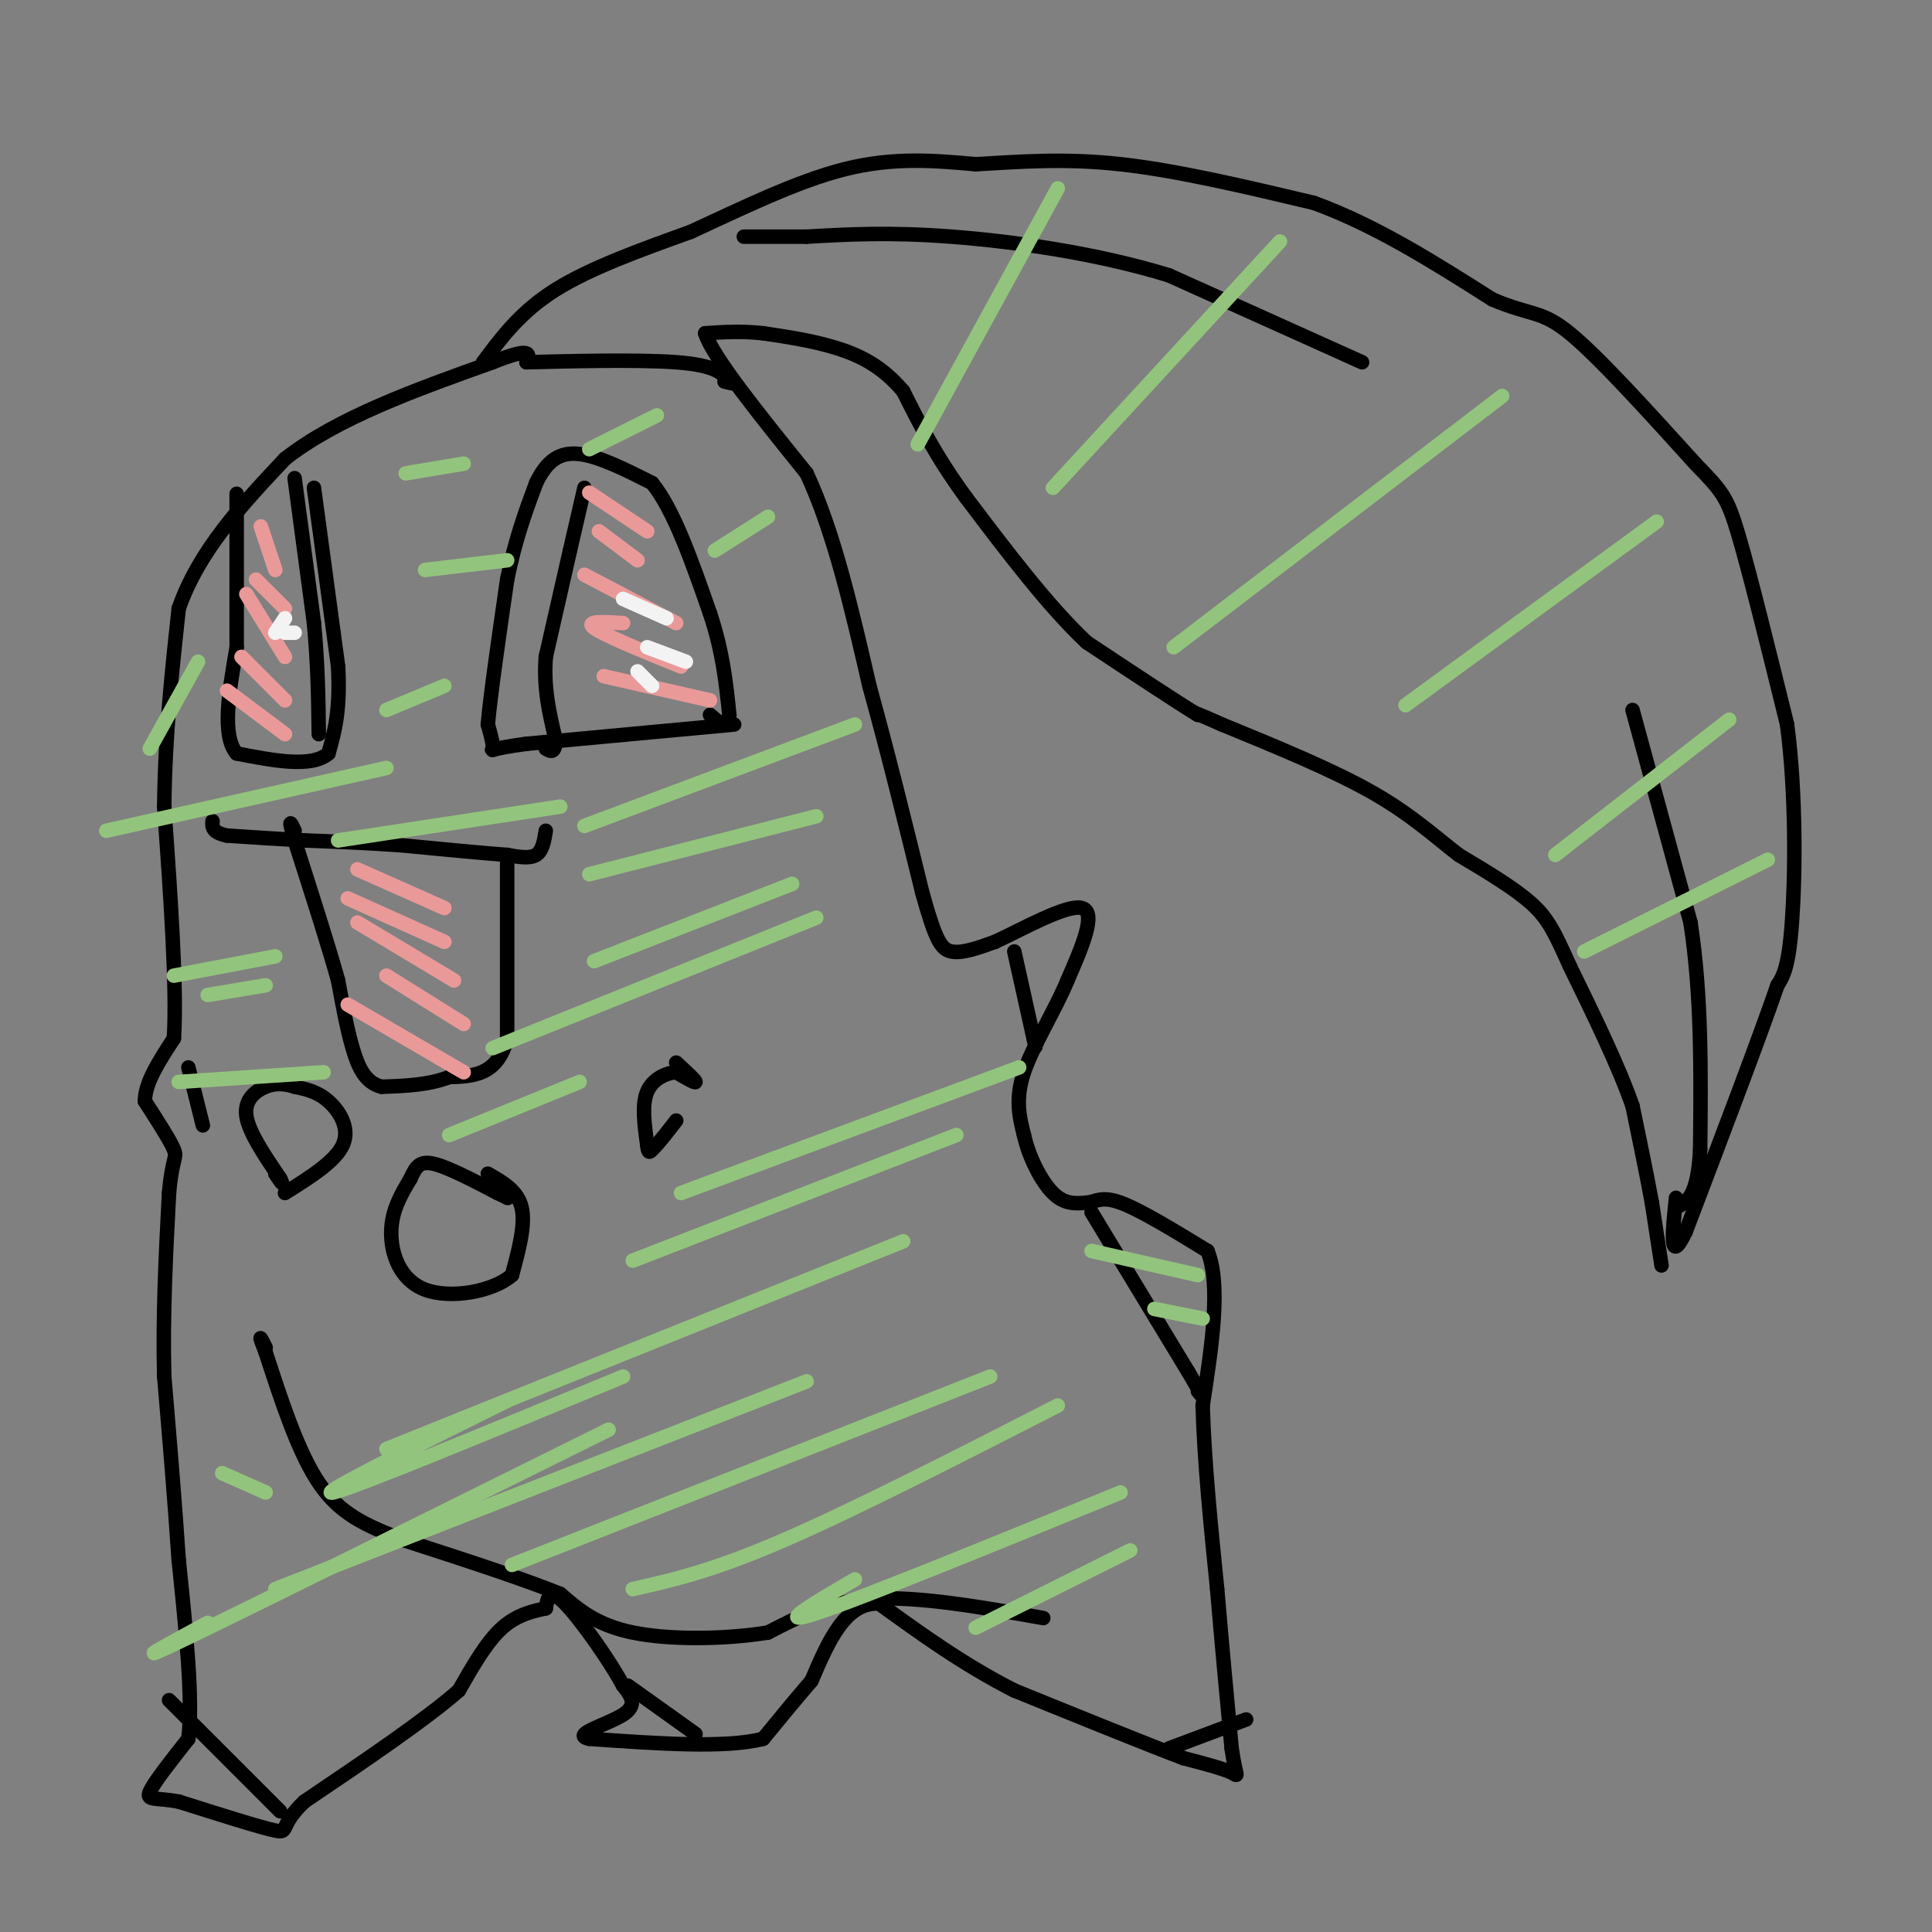<svg viewBox='0 0 400 400' version='1.1' xmlns='http://www.w3.org/2000/svg' xmlns:xlink='http://www.w3.org/1999/xlink'><rect x="0" y="0" width="400" height="400" fill="#808080" stroke="none"/><g fill='none' stroke='#000000' stroke-width='3' stroke-linecap='round' stroke-linejoin='round'><path d='M344,262c0.000,0.000 -2.000,-13.000 -2,-13'/><path d='M342,249c-1.000,-5.500 -2.500,-12.750 -4,-20'/><path d='M338,229c-2.833,-8.167 -7.917,-18.583 -13,-29'/><path d='M325,200c-3.133,-6.956 -4.467,-9.844 -8,-13c-3.533,-3.156 -9.267,-6.578 -15,-10'/><path d='M302,177c-4.956,-3.822 -9.844,-8.378 -18,-13c-8.156,-4.622 -19.578,-9.311 -31,-14'/><path d='M253,150c-6.000,-2.667 -5.500,-2.333 -5,-2'/><path d='M248,148c-4.667,-2.833 -13.833,-8.917 -23,-15'/><path d='M225,133c-8.000,-7.500 -16.500,-18.750 -25,-30'/><path d='M200,103c-6.333,-8.667 -9.667,-15.333 -13,-22'/><path d='M187,81c-4.467,-5.289 -9.133,-7.511 -14,-9c-4.867,-1.489 -9.933,-2.244 -15,-3'/><path d='M158,69c-4.500,-0.500 -8.250,-0.250 -12,0'/><path d='M146,69c1.500,4.833 11.250,16.917 21,29'/><path d='M167,98c5.667,12.167 9.333,28.083 13,44'/><path d='M180,142c4.000,14.500 7.500,28.750 11,43'/><path d='M191,185c2.644,9.444 3.756,11.556 6,12c2.244,0.444 5.622,-0.778 9,-2'/><path d='M206,195c5.533,-2.533 14.867,-7.867 18,-7c3.133,0.867 0.067,7.933 -3,15'/><path d='M221,203c-2.467,5.978 -7.133,13.422 -9,19c-1.867,5.578 -0.933,9.289 0,13'/><path d='M212,235c1.022,4.600 3.578,9.600 6,12c2.422,2.400 4.711,2.200 7,2'/><path d='M225,249c1.844,-0.133 2.956,-1.467 7,0c4.044,1.467 11.022,5.733 18,10'/><path d='M250,259c2.833,7.000 0.917,19.500 -1,32'/><path d='M249,291c0.333,11.667 1.667,24.833 3,38'/><path d='M252,329c1.000,11.833 2.000,22.417 3,33'/><path d='M255,362c0.911,6.378 1.689,5.822 0,5c-1.689,-0.822 -5.844,-1.911 -10,-3'/><path d='M245,364c-7.500,-2.833 -21.250,-8.417 -35,-14'/><path d='M210,350c-10.500,-5.333 -19.250,-11.667 -28,-18'/><path d='M182,332c-7.000,-0.333 -10.500,7.833 -14,16'/><path d='M168,348c-4.000,4.667 -7.000,8.333 -10,12'/><path d='M158,360c-7.667,2.000 -21.833,1.000 -36,0'/><path d='M122,360c-4.044,-0.844 3.844,-2.956 7,-5c3.156,-2.044 1.578,-4.022 0,-6'/><path d='M129,349c-2.489,-4.756 -8.711,-13.644 -12,-17c-3.289,-3.356 -3.644,-1.178 -4,1'/><path d='M113,333c-2.222,0.467 -5.778,1.133 -9,4c-3.222,2.867 -6.111,7.933 -9,13'/><path d='M95,350c-6.833,6.000 -19.417,14.500 -32,23'/><path d='M63,373c-5.422,5.178 -2.978,6.622 -6,6c-3.022,-0.622 -11.511,-3.311 -20,-6'/><path d='M37,373c-4.800,-0.889 -6.800,-0.111 -6,-2c0.800,-1.889 4.400,-6.444 8,-11'/><path d='M39,360c1.000,-8.000 -0.500,-22.500 -2,-37'/><path d='M37,323c-0.833,-12.500 -1.917,-25.250 -3,-38'/><path d='M34,285c-0.333,-12.667 0.333,-25.333 1,-38'/><path d='M35,247c0.644,-7.467 1.756,-7.133 1,-9c-0.756,-1.867 -3.378,-5.933 -6,-10'/><path d='M30,228c0.000,-3.833 3.000,-8.417 6,-13'/><path d='M36,215c0.667,-10.167 -0.667,-29.083 -2,-48'/><path d='M34,167c0.167,-14.833 1.583,-27.917 3,-41'/><path d='M37,126c4.167,-12.000 13.083,-21.500 22,-31'/><path d='M59,95c10.833,-8.500 26.917,-14.250 43,-20'/><path d='M102,75c8.333,-3.333 7.667,-1.667 7,0'/><path d='M109,75c7.489,-0.178 22.711,-0.622 31,0c8.289,0.622 9.644,2.311 11,4'/><path d='M151,79c1.667,0.667 0.333,0.333 -1,0'/><path d='M100,75c3.917,-5.250 7.833,-10.500 15,-15c7.167,-4.500 17.583,-8.250 28,-12'/><path d='M143,48c10.267,-4.711 21.933,-10.489 32,-13c10.067,-2.511 18.533,-1.756 27,-1'/><path d='M202,34c9.089,-0.511 18.311,-1.289 30,0c11.689,1.289 25.844,4.644 40,8'/><path d='M272,42c12.833,4.667 24.917,12.333 37,20'/><path d='M309,62c8.156,3.467 10.044,2.133 16,7c5.956,4.867 15.978,15.933 26,27'/><path d='M351,96c5.600,5.800 6.600,6.800 9,15c2.400,8.200 6.200,23.600 10,39'/><path d='M370,150c1.911,14.600 1.689,31.600 1,41c-0.689,9.400 -1.844,11.200 -3,13'/><path d='M368,204c-3.667,10.667 -11.333,30.833 -19,51'/><path d='M349,255c-3.500,7.333 -2.750,0.167 -2,-7'/><path d='M338,147c0.000,0.000 12.000,44.000 12,44'/><path d='M350,191c2.333,15.167 2.167,31.083 2,47'/><path d='M352,238c-0.500,9.833 -2.750,10.917 -5,12'/><path d='M282,75c0.000,0.000 -40.000,-18.000 -40,-18'/><path d='M242,57c-14.889,-4.578 -32.111,-7.022 -45,-8c-12.889,-0.978 -21.444,-0.489 -30,0'/><path d='M167,49c-7.167,0.000 -10.083,0.000 -13,0'/><path d='M216,335c-12.750,-2.250 -25.500,-4.500 -35,-4c-9.500,0.500 -15.750,3.750 -22,7'/><path d='M159,338c-8.978,1.444 -20.422,1.556 -28,0c-7.578,-1.556 -11.289,-4.778 -15,-8'/><path d='M116,330c-7.833,-3.167 -19.917,-7.083 -32,-11'/><path d='M84,319c-8.489,-3.178 -13.711,-5.622 -18,-12c-4.289,-6.378 -7.644,-16.689 -11,-27'/><path d='M55,280c-1.833,-4.667 -0.917,-2.833 0,-1'/><path d='M101,243c3.083,1.750 6.167,3.500 7,7c0.833,3.500 -0.583,8.750 -2,14'/><path d='M106,264c-3.917,3.429 -12.708,5.000 -18,3c-5.292,-2.000 -7.083,-7.571 -7,-12c0.083,-4.429 2.042,-7.714 4,-11'/><path d='M85,244c1.156,-2.644 2.044,-3.756 5,-3c2.956,0.756 7.978,3.378 13,6'/><path d='M103,247c2.500,1.167 2.250,1.083 2,1'/><path d='M140,220c2.000,1.833 4.000,3.667 4,4c0.000,0.333 -2.000,-0.833 -4,-2'/><path d='M140,222c-1.956,0.089 -4.844,1.311 -6,4c-1.156,2.689 -0.578,6.844 0,11'/><path d='M134,237c0.167,2.000 0.583,1.500 1,1'/><path d='M135,238c1.000,-0.833 3.000,-3.417 5,-6'/><path d='M59,247c5.244,-3.289 10.489,-6.578 12,-10c1.511,-3.422 -0.711,-6.978 -3,-9c-2.289,-2.022 -4.644,-2.511 -7,-3'/><path d='M61,225c-2.119,-0.667 -3.917,-0.833 -6,0c-2.083,0.833 -4.452,2.667 -4,6c0.452,3.333 3.726,8.167 7,13'/><path d='M58,244c1.000,2.000 0.000,0.500 -1,-1'/><path d='M39,221c0.000,0.000 3.000,12.000 3,12'/><path d='M113,172c-0.333,2.083 -0.667,4.167 -2,5c-1.333,0.833 -3.667,0.417 -6,0'/><path d='M105,177c-4.667,-0.333 -13.333,-1.167 -22,-2'/><path d='M83,175c-7.000,-0.500 -13.500,-0.750 -20,-1'/><path d='M63,174c-6.000,-0.333 -11.000,-0.667 -16,-1'/><path d='M47,173c-3.167,-0.667 -3.083,-1.833 -3,-3'/><path d='M105,177c0.000,0.000 0.000,38.000 0,38'/><path d='M105,215c-2.000,7.667 -7.000,7.833 -12,8'/><path d='M93,223c-4.333,1.667 -9.167,1.833 -14,2'/><path d='M79,225c-3.378,-0.844 -4.822,-3.956 -6,-8c-1.178,-4.044 -2.089,-9.022 -3,-14'/><path d='M70,203c-2.000,-7.167 -5.500,-18.083 -9,-29'/><path d='M61,174c-1.500,-5.167 -0.750,-3.583 0,-2'/><path d='M152,150c0.000,0.000 -43.000,4.000 -43,4'/><path d='M109,154c-8.200,1.067 -7.200,1.733 -7,1c0.200,-0.733 -0.400,-2.867 -1,-5'/><path d='M101,150c0.500,-5.833 2.250,-17.917 4,-30'/><path d='M105,120c1.667,-8.333 3.833,-14.167 6,-20'/><path d='M111,100c2.267,-4.711 4.933,-6.489 9,-6c4.067,0.489 9.533,3.244 15,6'/><path d='M135,100c4.500,5.500 8.250,16.250 12,27'/><path d='M147,127c2.667,8.000 3.333,14.500 4,21'/><path d='M151,148c0.000,3.500 -2.000,1.750 -4,0'/><path d='M121,101c0.000,0.000 -3.000,13.000 -3,13'/><path d='M118,114c-1.333,5.833 -3.167,13.917 -5,22'/><path d='M113,136c-0.500,6.500 0.750,11.750 2,17'/><path d='M115,153c0.000,3.167 -1.000,2.583 -2,2'/><path d='M65,101c0.000,0.000 5.000,37.000 5,37'/><path d='M70,138c0.500,9.167 -0.750,13.583 -2,18'/><path d='M68,156c-3.500,3.000 -11.250,1.500 -19,0'/><path d='M49,156c-3.167,-3.667 -1.583,-12.833 0,-22'/><path d='M49,134c0.000,-8.500 0.000,-18.750 0,-29'/><path d='M49,105c0.000,-4.833 0.000,-2.417 0,0'/><path d='M61,99c0.000,0.000 4.000,30.000 4,30'/><path d='M65,129c0.833,8.833 0.917,15.917 1,23'/><path d='M210,197c0.000,0.000 4.000,18.000 4,18'/><path d='M214,215c0.667,3.000 0.333,1.500 0,0'/><path d='M226,251c0.000,0.000 20.000,33.000 20,33'/><path d='M246,284c3.667,6.167 2.833,5.083 2,4'/><path d='M144,359c0.000,0.000 -14.000,-10.000 -14,-10'/><path d='M58,375c0.000,0.000 -23.000,-23.000 -23,-23'/><path d='M242,362c0.000,0.000 16.000,-6.000 16,-6'/></g>
<g fill='none' stroke='#ea9999' stroke-width='3' stroke-linecap='round' stroke-linejoin='round'><path d='M96,222c0.000,0.000 -24.000,-14.000 -24,-14'/><path d='M96,212c0.000,0.000 -16.000,-10.000 -16,-10'/><path d='M94,203c0.000,0.000 -20.000,-12.000 -20,-12'/><path d='M92,195c0.000,0.000 -20.000,-9.000 -20,-9'/><path d='M92,188c0.000,0.000 -18.000,-8.000 -18,-8'/><path d='M59,152c0.000,0.000 -12.000,-9.000 -12,-9'/><path d='M59,145c0.000,0.000 -9.000,-9.000 -9,-9'/><path d='M59,136c0.000,0.000 -8.000,-13.000 -8,-13'/><path d='M59,126c0.000,0.000 -6.000,-6.000 -6,-6'/><path d='M57,118c0.000,0.000 -3.000,-9.000 -3,-9'/><path d='M147,145c0.000,0.000 -22.000,-5.000 -22,-5'/><path d='M141,138c-8.000,-3.250 -16.000,-6.500 -18,-8c-2.000,-1.500 2.000,-1.250 6,-1'/><path d='M140,129c0.000,0.000 -19.000,-10.000 -19,-10'/><path d='M132,116c0.000,0.000 -8.000,-6.000 -8,-6'/><path d='M134,110c0.000,0.000 -12.000,-8.000 -12,-8'/></g>
<g fill='none' stroke='#f3f3f3' stroke-width='3' stroke-linecap='round' stroke-linejoin='round'><path d='M135,142c0.000,0.000 -3.000,-3.000 -3,-3'/><path d='M142,137c0.000,0.000 -8.000,-3.000 -8,-3'/><path d='M138,128c0.000,0.000 -9.000,-4.000 -9,-4'/><path d='M61,131c0.000,0.000 -2.000,0.000 -2,0'/><path d='M59,128c0.000,0.000 -2.000,3.000 -2,3'/></g>
<g fill='none' stroke='#93c47d' stroke-width='3' stroke-linecap='round' stroke-linejoin='round'><path d='M366,178c0.000,0.000 -38.000,19.000 -38,19'/><path d='M358,149c0.000,0.000 -36.000,28.000 -36,28'/><path d='M343,108c0.000,0.000 -52.000,38.000 -52,38'/><path d='M311,82c0.000,0.000 -68.000,52.000 -68,52'/><path d='M265,50c0.000,0.000 -47.000,51.000 -47,51'/><path d='M219,39c0.000,0.000 -29.000,53.000 -29,53'/><path d='M234,321c0.000,0.000 -32.000,16.000 -32,16'/><path d='M232,309c-26.917,11.000 -53.833,22.000 -63,25c-9.167,3.000 -0.583,-2.000 8,-7'/><path d='M219,291c-21.167,10.833 -42.333,21.667 -57,28c-14.667,6.333 -22.833,8.167 -31,10'/><path d='M205,285c0.000,0.000 -99.000,39.000 -99,39'/><path d='M167,286c0.000,0.000 -110.000,43.000 -110,43'/><path d='M126,296c-36.583,18.167 -73.167,36.333 -87,43c-13.833,6.667 -4.917,1.833 4,-3'/><path d='M129,285c-28.000,11.583 -56.000,23.167 -60,24c-4.000,0.833 16.000,-9.083 36,-19'/><path d='M187,257c0.000,0.000 -107.000,43.000 -107,43'/><path d='M198,235c0.000,0.000 -67.000,26.000 -67,26'/><path d='M211,221c0.000,0.000 -70.000,26.000 -70,26'/><path d='M164,183c0.000,0.000 -41.000,16.000 -41,16'/><path d='M169,190c0.000,0.000 -67.000,27.000 -67,27'/><path d='M120,224c0.000,0.000 -27.000,11.000 -27,11'/><path d='M67,222c0.000,0.000 -30.000,2.000 -30,2'/><path d='M55,204c0.000,0.000 -12.000,2.000 -12,2'/><path d='M57,198c0.000,0.000 -21.000,4.000 -21,4'/><path d='M169,169c0.000,0.000 -47.000,12.000 -47,12'/><path d='M177,150c0.000,0.000 -56.000,21.000 -56,21'/><path d='M116,167c0.000,0.000 -46.000,7.000 -46,7'/><path d='M80,159c0.000,0.000 -58.000,13.000 -58,13'/><path d='M92,142c0.000,0.000 -12.000,5.000 -12,5'/><path d='M105,116c0.000,0.000 -17.000,2.000 -17,2'/><path d='M96,96c0.000,0.000 -12.000,2.000 -12,2'/><path d='M159,107c0.000,0.000 -11.000,7.000 -11,7'/><path d='M136,86c0.000,0.000 -14.000,7.000 -14,7'/><path d='M41,137c0.000,0.000 -10.000,18.000 -10,18'/><path d='M249,273c0.000,0.000 -10.000,-2.000 -10,-2'/><path d='M248,264c0.000,0.000 -22.000,-5.000 -22,-5'/><path d='M55,309c0.000,0.000 -9.000,-4.000 -9,-4'/></g>
</svg>